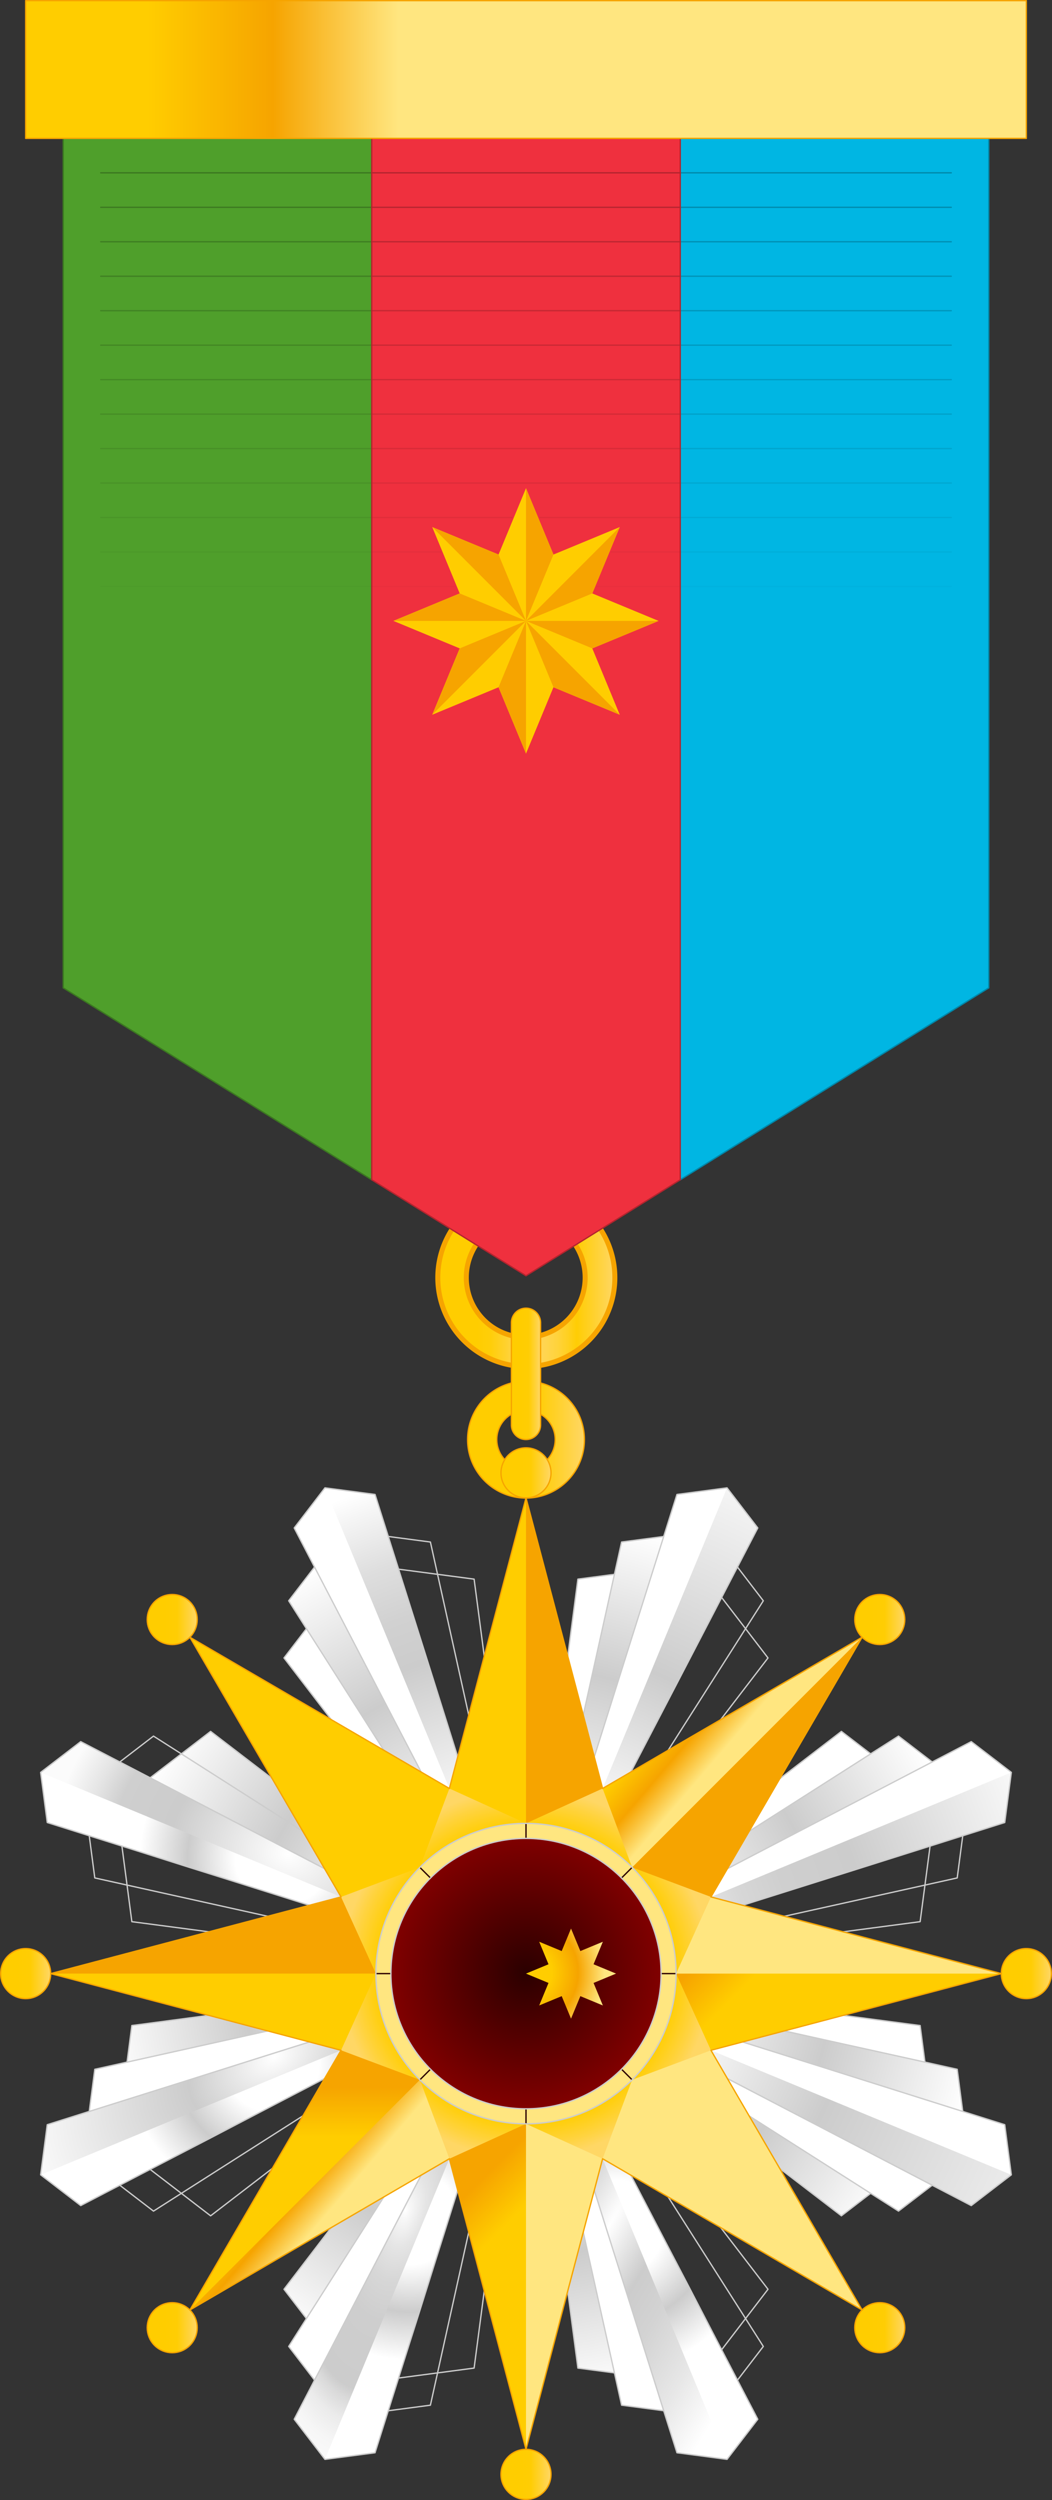 <svg id="svg4265" xmlns="http://www.w3.org/2000/svg" xmlns:xlink="http://www.w3.org/1999/xlink" viewBox="0 0 210.265 499.265"><rect x="0" y="0" width="210.265" height="499.265" fill="#333333" stroke="none"/><defs><style>.cls-1,.cls-2,.cls-3,.cls-31,.cls-57,.cls-58,.cls-59,.cls-60,.cls-61,.cls-62,.cls-63,.cls-64,.cls-65{stroke:#f6a400;}.cls-1,.cls-2,.cls-26,.cls-27,.cls-3,.cls-31,.cls-57,.cls-58,.cls-59,.cls-60,.cls-61,.cls-62,.cls-63,.cls-64,.cls-65,.cls-66{stroke-linecap:round;}.cls-1,.cls-10,.cls-11,.cls-12,.cls-13,.cls-14,.cls-15,.cls-16,.cls-17,.cls-18,.cls-19,.cls-2,.cls-26,.cls-3,.cls-30,.cls-31,.cls-4,.cls-48,.cls-5,.cls-57,.cls-58,.cls-59,.cls-6,.cls-60,.cls-61,.cls-62,.cls-63,.cls-64,.cls-65,.cls-66,.cls-7,.cls-8,.cls-9{stroke-linejoin:round;}.cls-1{stroke-width:1px;fill:url(#linear-gradient);}.cls-10,.cls-11,.cls-12,.cls-13,.cls-14,.cls-15,.cls-16,.cls-17,.cls-18,.cls-19,.cls-2,.cls-22,.cls-23,.cls-26,.cls-3,.cls-4,.cls-48,.cls-5,.cls-56,.cls-57,.cls-58,.cls-59,.cls-6,.cls-60,.cls-61,.cls-62,.cls-63,.cls-64,.cls-65,.cls-66,.cls-7,.cls-8,.cls-9{stroke-width:0.265px;}.cls-2{fill:url(#linear-gradient-2);}.cls-3{fill:url(#linear-gradient-3);}.cls-10,.cls-11,.cls-12,.cls-13,.cls-14,.cls-15,.cls-16,.cls-17,.cls-18,.cls-19,.cls-4,.cls-48,.cls-5,.cls-6,.cls-66,.cls-7,.cls-8,.cls-9{stroke:#ccc;}.cls-4{fill:url(#radial-gradient);}.cls-5{fill:url(#radial-gradient-3);}.cls-6{fill:url(#radial-gradient-5);}.cls-7{fill:url(#radial-gradient-7);}.cls-8{fill:url(#radial-gradient-9);}.cls-9{fill:url(#radial-gradient-11);}.cls-10{fill:url(#radial-gradient-13);}.cls-11{fill:url(#radial-gradient-15);}.cls-12{fill:url(#radial-gradient-17);}.cls-13{fill:url(#radial-gradient-19);}.cls-14{fill:url(#radial-gradient-21);}.cls-15{fill:url(#radial-gradient-23);}.cls-16{fill:url(#radial-gradient-25);}.cls-17{fill:url(#radial-gradient-27);}.cls-18{fill:url(#radial-gradient-29);}.cls-19{fill:url(#radial-gradient-31);}.cls-20{fill:#4f9f2b;}.cls-21{fill:#00b6e3;}.cls-22,.cls-23,.cls-26,.cls-30,.cls-48,.cls-56,.cls-57,.cls-66{fill:none;}.cls-22{stroke:#3b7820;}.cls-23{stroke:#08a;}.cls-24{fill:#ef303e;}.cls-25{opacity:0.25;}.cls-26{stroke:url(#linear-gradient-4);}.cls-27,.cls-28{fill:#ffcd00;}.cls-27{stroke:#ef303e;stroke-linejoin:bevel;stroke-width:0.529px;}.cls-29{fill:#f6a400;}.cls-30{stroke:#b3242e;}.cls-30,.cls-31{stroke-width:0.265px;}.cls-31{fill:url(#linear-gradient-35);}.cls-32{fill:url(#radial-gradient-33);}.cls-33{fill:url(#radial-gradient-34);}.cls-34{fill:url(#radial-gradient-35);}.cls-35{fill:url(#radial-gradient-36);}.cls-36{fill:url(#radial-gradient-37);}.cls-37{fill:url(#radial-gradient-38);}.cls-38{fill:url(#radial-gradient-39);}.cls-39{fill:url(#radial-gradient-40);}.cls-40{fill:url(#New_Gradient_Swatch_3);}.cls-41{fill:url(#radial-gradient-41);}.cls-42{fill:url(#radial-gradient-42);}.cls-43{fill:url(#radial-gradient-43);}.cls-44{fill:url(#New_Gradient_Swatch_4);}.cls-45{fill:url(#radial-gradient-44);}.cls-46{fill:url(#radial-gradient-45);}.cls-47{fill:url(#radial-gradient-46);}.cls-49{fill:url(#New_Gradient_Swatch_2);}.cls-50{fill:url(#linear-gradient-36);}.cls-51{fill:url(#linear-gradient-38);}.cls-52{fill:url(#radial-gradient-47);}.cls-53{fill:url(#radial-gradient-48);}.cls-54{fill:url(#radial-gradient-49);}.cls-55{fill:url(#radial-gradient-50);}.cls-56{stroke:#2b0000;}.cls-58{fill:url(#linear-gradient-40);}.cls-59{fill:url(#linear-gradient-41);}.cls-60{fill:url(#linear-gradient-42);}.cls-61{fill:url(#linear-gradient-43);}.cls-62{fill:url(#linear-gradient-44);}.cls-63{fill:url(#linear-gradient-45);}.cls-64{fill:url(#linear-gradient-46);}.cls-65{fill:url(#linear-gradient-47);}</style><linearGradient id="linear-gradient" x1="87.74" y1="255.511" x2="123.26" y2="255.511" gradientUnits="userSpaceOnUse"><stop offset="0.059" stop-color="#ffcd00"/><stop offset="0.225" stop-color="#ffcd00"/><stop offset="0.299" stop-color="#ffce09"/><stop offset="0.384" stop-color="#ffd12d"/><stop offset="0.483" stop-color="#ffd65d"/><stop offset="0.551" stop-color="#ffd659"/><stop offset="0.614" stop-color="#ffd54e"/><stop offset="0.674" stop-color="#ffd33c"/><stop offset="0.733" stop-color="#ffd022"/><stop offset="0.785" stop-color="#ffcd04"/><stop offset="0.897" stop-color="#ffd235"/><stop offset="1" stop-color="#ffd765"/></linearGradient><linearGradient id="linear-gradient-2" x1="93.827" y1="287.843" x2="117.173" y2="287.843" gradientUnits="userSpaceOnUse"><stop offset="0" stop-color="#ffcd00"/><stop offset="0.339" stop-color="#ffcd00"/><stop offset="0.597" stop-color="#ffcd04"/><stop offset="0.807" stop-color="#ffd235"/><stop offset="1" stop-color="#ffd765"/></linearGradient><linearGradient id="linear-gradient-3" x1="102.581" y1="274.728" x2="108.417" y2="274.728" xlink:href="#linear-gradient-2"/><radialGradient id="radial-gradient" cx="-78.739" cy="640.8" r="23.677" gradientTransform="matrix(2.385, -4.132, 4.132, 2.385, -2354.244, -1459.395)" gradientUnits="userSpaceOnUse"><stop offset="0" stop-color="#fff"/><stop offset="0.25" stop-color="#fff"/><stop offset="0.5" stop-color="#ccc"/><stop offset="0.75" stop-color="#fff"/><stop offset="1" stop-color="#fff"/></radialGradient><radialGradient id="radial-gradient-3" cx="-21.877" cy="594.659" r="23.677" gradientTransform="translate(1614.395 -2010.244) rotate(30) scale(4.771)" xlink:href="#radial-gradient"/><radialGradient id="radial-gradient-5" cx="-40.751" cy="629.506" r="23.677" gradientTransform="translate(-484.009 -2556.752) rotate(-15) scale(4.771)" xlink:href="#radial-gradient"/><radialGradient id="radial-gradient-7" cx="-33.171" cy="556.672" r="23.677" gradientTransform="translate(2711.752 -140.009) rotate(75) scale(4.771)" xlink:href="#radial-gradient"/><radialGradient id="radial-gradient-9" cx="8.013" cy="801.971" r="23.677" gradientTransform="matrix(-0.281, 1.048, 1.048, 0.281, -732.609, 160.93)" xlink:href="#radial-gradient"/><radialGradient id="radial-gradient-11" cx="139.295" cy="507.908" r="23.677" gradientTransform="matrix(1.048, 0.281, 0.281, -1.048, -183.07, 887.609)" xlink:href="#radial-gradient"/><radialGradient id="radial-gradient-13" cx="134.556" cy="682.129" r="23.677" gradientTransform="matrix(0.542, 0.939, 0.939, -0.542, -608.34, 638.083)" xlink:href="#radial-gradient"/><radialGradient id="radial-gradient-15" cx="19.452" cy="381.364" r="23.677" gradientTransform="matrix(0.939, -0.542, -0.542, -0.939, 294.083, 763.34)" xlink:href="#radial-gradient"/><radialGradient id="radial-gradient-17" cx="-85.038" cy="701.322" r="25.573" gradientTransform="matrix(1.097, -1.899, 1.899, 1.097, -1133.398, -536.15)" xlink:href="#radial-gradient"/><radialGradient id="radial-gradient-19" cx="38.645" cy="600.958" r="25.573" gradientTransform="matrix(1.899, 1.097, -1.097, 1.899, 691.15, -789.398)" xlink:href="#radial-gradient"/><radialGradient id="radial-gradient-21" cx="-2.411" cy="676.756" r="25.573" gradientTransform="translate(-273.574 -1040.65) rotate(-15) scale(2.193)" xlink:href="#radial-gradient"/><radialGradient id="radial-gradient-23" cx="14.079" cy="518.331" r="25.573" gradientTransform="translate(1195.65 70.426) rotate(75) scale(2.193)" xlink:href="#radial-gradient"/><radialGradient id="radial-gradient-25" cx="-68.005" cy="640.926" r="25.573" gradientTransform="matrix(-2.38, 4.122, 4.122, 2.38, -2697.945, -850.356)" xlink:href="#radial-gradient"/><radialGradient id="radial-gradient-27" cx="-21.75" cy="583.925" r="25.573" gradientTransform="matrix(4.122, 2.38, 2.38, -4.122, -1194.356, 2852.945)" xlink:href="#radial-gradient"/><radialGradient id="radial-gradient-29" cx="-33.072" cy="622.005" r="25.573" gradientTransform="matrix(1.232, 4.597, 4.597, -1.232, -2713.129, 1312.698)" xlink:href="#radial-gradient"/><radialGradient id="radial-gradient-31" cx="-40.672" cy="548.993" r="25.573" gradientTransform="matrix(4.597, -1.232, -1.232, -4.597, 968.698, 2868.129)" xlink:href="#radial-gradient"/><linearGradient id="linear-gradient-4" x1="-84.466" y1="568.878" x2="-84.466" y2="545.203" gradientTransform="matrix(3.78, 0, 0, -3.78, 424.742, 2184.972)" gradientUnits="userSpaceOnUse"><stop offset="0"/><stop offset="1" stop-opacity="0"/></linearGradient><linearGradient id="linear-gradient-35" x1="322.701" y1="1293.619" x2="322.701" y2="1318.731" gradientTransform="matrix(0, 3.989, 3.988, 0, -5154.451, -1273.257)" gradientUnits="userSpaceOnUse"><stop offset="0" stop-color="#ffcd00"/><stop offset="0.25" stop-color="#ffcd00"/><stop offset="0.5" stop-color="#f6a400"/><stop offset="0.75" stop-color="#ffe680"/><stop offset="1" stop-color="#ffe680"/></linearGradient><radialGradient id="radial-gradient-33" cx="24.714" cy="724.598" r="27.781" gradientTransform="matrix(0, 1.478, 1.478, 0, -965.605, 357.968)" xlink:href="#radial-gradient"/><radialGradient id="radial-gradient-34" cx="9.043" cy="691.785" r="25.712" gradientTransform="matrix(0, 1.478, 1.478, 0, -965.605, 357.968)" xlink:href="#radial-gradient"/><radialGradient id="radial-gradient-35" cx="61.921" cy="491.207" r="27.781" gradientTransform="matrix(1.478, 0, 0, -1.478, 13.968, 1120.605)" xlink:href="#radial-gradient"/><radialGradient id="radial-gradient-36" cx="46.25" cy="458.394" r="25.712" gradientTransform="matrix(1.478, 0, 0, -1.478, 13.968, 1120.605)" xlink:href="#radial-gradient"/><radialGradient id="radial-gradient-37" cx="91.654" cy="615.608" r="27.781" gradientTransform="matrix(1.045, 1.045, 1.045, -1.045, -633.766, 942.163)" xlink:href="#radial-gradient"/><radialGradient id="radial-gradient-38" cx="75.984" cy="582.796" r="25.712" gradientTransform="matrix(1.045, 1.045, 1.045, -1.045, -633.766, 942.163)" xlink:href="#radial-gradient"/><radialGradient id="radial-gradient-39" cx="-47.069" cy="424.267" r="27.781" gradientTransform="matrix(1.045, -1.045, -1.045, -1.045, 598.163, 788.766)" xlink:href="#radial-gradient"/><radialGradient id="radial-gradient-40" cx="-62.739" cy="391.454" r="25.712" gradientTransform="matrix(1.045, -1.045, -1.045, -1.045, 598.163, 788.766)" xlink:href="#radial-gradient"/><radialGradient id="New_Gradient_Swatch_3" cx="-54.571" cy="638.441" r="27.781" gradientTransform="matrix(-1.215, 4.535, 4.535, 1.215, -2856.037, -133.803)" gradientUnits="userSpaceOnUse"><stop offset="0" stop-color="#fff"/><stop offset="0.25" stop-color="#fff"/><stop offset="0.5" stop-color="#ccc"/><stop offset="0.968" stop-color="#fbfbfb"/><stop offset="1" stop-color="#fff"/></radialGradient><radialGradient id="radial-gradient-41" cx="-56.884" cy="627.354" r="8.008" gradientTransform="matrix(-1.215, 4.535, 5.623, 1.507, -3538.825, -316.755)" gradientUnits="userSpaceOnUse"><stop offset="0" stop-color="#fff"/><stop offset="0.505" stop-color="#ccc"/><stop offset="0.75" stop-color="#cfcfcf"/><stop offset="0.858" stop-color="#e4e4e4"/><stop offset="1" stop-color="#fbfbfb"/></radialGradient><radialGradient id="radial-gradient-42" cx="-24.236" cy="570.492" r="27.781" gradientTransform="matrix(4.535, 1.215, 1.215, -4.535, -477.803, 3011.037)" gradientUnits="userSpaceOnUse"><stop offset="0" stop-color="#fff"/><stop offset="0.25" stop-color="#fff"/><stop offset="0.5" stop-color="#ccc"/><stop offset="0.884" stop-color="#fff"/><stop offset="0.908" stop-color="#fbfbfb"/><stop offset="1" stop-color="#fff"/></radialGradient><radialGradient id="radial-gradient-43" cx="-26.549" cy="559.405" r="8.008" gradientTransform="matrix(4.535, 1.215, 2.43, -9.07, -1157.539, 5547.848)" gradientUnits="userSpaceOnUse"><stop offset="0" stop-color="#fff"/><stop offset="0.021" stop-color="#f8f8f8"/><stop offset="0.099" stop-color="#e5e5e5"/><stop offset="0.189" stop-color="#d7d7d7"/><stop offset="0.3" stop-color="#cecece"/><stop offset="0.493" stop-color="#ccc"/><stop offset="0.524" stop-color="#dadada"/><stop offset="0.578" stop-color="#ebebeb"/><stop offset="0.645" stop-color="#f6f6f6"/><stop offset="0.739" stop-color="#fdfdfd"/><stop offset="1" stop-color="#fff"/></radialGradient><radialGradient id="New_Gradient_Swatch_4" cx="-25.331" cy="610.749" r="27.781" gradientTransform="matrix(2.347, 4.066, 4.066, -2.347, -2318.238, 1931.166)" gradientUnits="userSpaceOnUse"><stop offset="0" stop-color="#fff"/><stop offset="0.23" stop-color="#fff"/><stop offset="0.241" stop-color="#fafafa"/><stop offset="0.291" stop-color="#e5e5e5"/><stop offset="0.348" stop-color="#d7d7d7"/><stop offset="0.417" stop-color="#cfcfcf"/><stop offset="0.53" stop-color="#ccc"/><stop offset="0.849" stop-color="#fff"/><stop offset="1" stop-color="#fff"/></radialGradient><radialGradient id="radial-gradient-44" cx="-27.643" cy="599.662" r="8.008" gradientTransform="matrix(2.347, 4.066, 6.099, -3.521, -3537.299, 2634.991)" gradientUnits="userSpaceOnUse"><stop offset="0" stop-color="#fff"/><stop offset="0.327" stop-color="#ccc"/><stop offset="1" stop-color="#fff"/></radialGradient><radialGradient id="radial-gradient-45" cx="-51.928" cy="541.251" r="27.781" gradientTransform="matrix(4.066, -2.347, -2.347, -4.066, 1587.165, 2473.238)" gradientUnits="userSpaceOnUse"><stop offset="0" stop-color="#fff"/><stop offset="0.25" stop-color="#fff"/><stop offset="0.5" stop-color="#ccc"/><stop offset="0.575" stop-color="#d1d1d1"/><stop offset="0.658" stop-color="#dedede"/><stop offset="0.746" stop-color="#f5f5f5"/><stop offset="0.78" stop-color="#fff"/><stop offset="1" stop-color="#fff"/></radialGradient><radialGradient id="radial-gradient-46" cx="-54.241" cy="530.164" r="8.008" gradientTransform="matrix(-4.066, -2.347, -16.737, 28.989, 8774.951, -15051.432)" gradientUnits="userSpaceOnUse"><stop offset="0" stop-color="#fff"/><stop offset="0.27" stop-color="#ccc"/><stop offset="0.461" stop-color="#d3d3d3"/><stop offset="0.745" stop-color="#e7e7e7"/><stop offset="1" stop-color="#fff"/><stop offset="1" stop-color="#fbfbfb"/><stop offset="1" stop-color="#fff"/></radialGradient><linearGradient id="New_Gradient_Swatch_2" x1="-87.497" y1="476.764" x2="-82.253" y2="472.276" gradientTransform="matrix(3.78, 0, 0, -3.78, 422.217, 2184.477)" xlink:href="#linear-gradient-35"/><linearGradient id="linear-gradient-36" x1="-83.798" y1="473.598" x2="-77.656" y2="467.456" gradientTransform="matrix(3.78, 0, 0, -3.78, 422.217, 2184.477)" gradientUnits="userSpaceOnUse"><stop offset="0" stop-color="#f6a400"/><stop offset="0.7" stop-color="#f6a400"/><stop offset="1" stop-color="#ffcd00"/></linearGradient><linearGradient id="linear-gradient-38" x1="-72.169" y1="522.253" x2="-66.027" y2="516.111" gradientTransform="matrix(2.673, 2.673, 2.673, -2.673, -1097.362, 1983.11)" xlink:href="#linear-gradient-36"/><radialGradient id="radial-gradient-47" cx="105.5" cy="394.5" r="36.969" gradientUnits="userSpaceOnUse"><stop offset="0" stop-color="#ffcd00"/><stop offset="0.785" stop-color="#ffcd00"/><stop offset="0.833" stop-color="#ffcf12"/><stop offset="0.929" stop-color="#ffd33f"/><stop offset="1" stop-color="#ffd765"/></radialGradient><radialGradient id="radial-gradient-48" cx="-83.798" cy="473.598" r="7.938" gradientTransform="matrix(3.78, 0, 0, -3.78, 421.849, 2184.11)" xlink:href="#linear-gradient-35"/><radialGradient id="radial-gradient-49" cx="-83.798" cy="473.598" r="7.144" gradientTransform="matrix(3.78, 0, 0, -3.78, 421.849, 2184.11)" gradientUnits="userSpaceOnUse"><stop offset="0" stop-color="#2b0000"/><stop offset="1" stop-color="maroon"/></radialGradient><radialGradient id="radial-gradient-50" cx="-99.312" cy="479.108" r="4.763" gradientTransform="matrix(4.398, 0, 0, -4.398, 542.225, 2501.384)" xlink:href="#linear-gradient-35"/><linearGradient id="linear-gradient-40" x1="100.132" y1="494.132" x2="110.132" y2="494.132" xlink:href="#linear-gradient-2"/><linearGradient id="linear-gradient-41" x1="100.132" y1="294.132" x2="110.132" y2="294.132" xlink:href="#linear-gradient-2"/><linearGradient id="linear-gradient-42" x1="200.132" y1="394.132" x2="210.132" y2="394.132" xlink:href="#linear-gradient-2"/><linearGradient id="linear-gradient-43" x1="0.132" y1="394.132" x2="10.132" y2="394.132" xlink:href="#linear-gradient-2"/><linearGradient id="linear-gradient-44" x1="29.789" y1="465.211" x2="39.789" y2="465.211" gradientTransform="translate(339.143 111.657) rotate(45)" xlink:href="#linear-gradient-2"/><linearGradient id="linear-gradient-45" x1="171.211" y1="323.789" x2="181.211" y2="323.789" gradientTransform="translate(280.565 -29.764) rotate(45)" xlink:href="#linear-gradient-2"/><linearGradient id="linear-gradient-46" x1="171.211" y1="465.211" x2="181.211" y2="465.211" gradientTransform="translate(380.565 11.657) rotate(45)" xlink:href="#linear-gradient-2"/><linearGradient id="linear-gradient-47" x1="29.789" y1="323.789" x2="39.789" y2="323.789" gradientTransform="translate(239.143 70.236) rotate(45)" xlink:href="#linear-gradient-2"/></defs><title>Vətən_Müharibəsi_Qəhrəmanı_medalı2</title><g id="layer1"><path id="path1274" class="cls-1" d="M105.5,237.75a17.761,17.761,0,0,0-.001,35.521h.001a17.76,17.76,0,0,0,17.76-17.761v-.001A17.76,17.76,0,0,0,105.5,237.75Zm0,5.828a11.933,11.933,0,0,1,.001,23.865H105.5a11.932,11.932,0,0,1-11.932-11.932v-.001A11.932,11.932,0,0,1,105.5,243.578Z" transform="translate(-0.368 -0.368)"/><path id="path1133" class="cls-2" d="M105.499,276.185a11.674,11.674,0,1,0,.002,0Zm0,5.828a5.833,5.833,0,0,1,5.836,5.829v.001a5.836,5.836,0,1,1-5.837-5.83Z" transform="translate(-0.368 -0.368)"/><path id="circle1135-0" class="cls-3" d="M108.417,284.928a2.918,2.918,0,0,1-5.837,0V264.528a2.918,2.918,0,0,1,5.837,0Z" transform="translate(-0.368 -0.368)"/><g id="g3660"><g id="g3644"><g id="g3636"><path id="path3632" class="cls-4" d="M187.377,428.415,105.5,394.5l63.038,48.371Z" transform="translate(-0.368 -0.368)"/><path id="path3634" class="cls-4" d="M23.623,360.585,105.5,394.5,42.462,346.129Z" transform="translate(-0.368 -0.368)"/></g><g id="g3642"><path id="path3638" class="cls-5" d="M71.585,476.377,105.5,394.5,57.129,457.538Z" transform="translate(-0.368 -0.368)"/><path id="path3640" class="cls-5" d="M139.415,312.623,105.5,394.5l48.371-63.038Z" transform="translate(-0.368 -0.368)"/></g></g><g id="g3658"><g id="g3650"><path id="path3646" class="cls-6" d="M139.415,476.377,105.5,394.5l10.371,78.778Z" transform="translate(-0.368 -0.368)"/><path id="path3648" class="cls-6" d="M71.585,312.623,105.5,394.5,95.129,315.722Z" transform="translate(-0.368 -0.368)"/></g><g id="g3656"><path id="path3652" class="cls-7" d="M23.623,428.415,105.5,394.5,26.722,404.871Z" transform="translate(-0.368 -0.368)"/><path id="path3654" class="cls-7" d="M187.377,360.585,105.5,394.5l78.778-10.371Z" transform="translate(-0.368 -0.368)"/></g></g></g><g id="g3630"><g id="g3600"><g id="g3586"><path id="path3430" class="cls-8" d="M187.377,428.415,105.5,394.5l78.778,10.371Z" transform="translate(-0.368 -0.368)"/><path id="path3582" class="cls-8" d="M23.623,360.585,105.5,394.5,26.722,384.129Z" transform="translate(-0.368 -0.368)"/></g><g id="g3592"><path id="path3588" class="cls-9" d="M139.415,312.623,105.5,394.5l10.371-78.778Z" transform="translate(-0.368 -0.368)"/><path id="path3590" class="cls-9" d="M71.585,476.377,105.5,394.5,95.129,473.278Z" transform="translate(-0.368 -0.368)"/></g></g><g id="g3614"><g id="g3606"><path id="path3602" class="cls-10" d="M187.377,360.585,105.5,394.5l63.038-48.371Z" transform="translate(-0.368 -0.368)"/><path id="path3604" class="cls-10" d="M23.623,428.415,105.5,394.5,42.462,442.871Z" transform="translate(-0.368 -0.368)"/></g><g id="g3612"><path id="path3608" class="cls-11" d="M71.585,312.623,105.5,394.5,57.129,331.462Z" transform="translate(-0.368 -0.368)"/><path id="path3610" class="cls-11" d="M139.415,476.377,105.5,394.5l48.371,63.038Z" transform="translate(-0.368 -0.368)"/></g></g></g><g id="g3580"><g id="g3564"><g id="g3556"><path id="path3552" class="cls-12" d="M193.997,431.157,105.5,394.5l74.454,47.432Z" transform="translate(-0.368 -0.368)"/><path id="path3554" class="cls-12" d="M17.003,357.843,105.5,394.5,31.046,347.068Z" transform="translate(-0.368 -0.368)"/></g><g id="g3562"><path id="path3558" class="cls-13" d="M68.843,482.997,105.5,394.5,58.068,468.954Z" transform="translate(-0.368 -0.368)"/><path id="path3560" class="cls-13" d="M142.157,306.003,105.5,394.5l47.432-74.454Z" transform="translate(-0.368 -0.368)"/></g></g><g id="g3578"><g id="g3570"><path id="path3566" class="cls-14" d="M142.157,482.997,105.5,394.5l19.107,86.187Z" transform="translate(-0.368 -0.368)"/><path id="path3568" class="cls-14" d="M68.843,306.003,105.5,394.5l-19.107-86.187Z" transform="translate(-0.368 -0.368)"/></g><g id="g3576"><path id="path3572" class="cls-15" d="M17.003,431.157,105.5,394.5l-86.187,19.107Z" transform="translate(-0.368 -0.368)"/><path id="path3574" class="cls-15" d="M193.997,357.843,105.5,394.5l86.187-19.107Z" transform="translate(-0.368 -0.368)"/></g></g></g><g id="g3550"><g id="g3520"><g id="g3506"><path id="path3428" class="cls-16" d="M193.997,431.157,105.5,394.5l86.187,19.107Z" transform="translate(-0.368 -0.368)"/><path id="path3502" class="cls-16" d="M17.003,357.843,105.5,394.5l-86.187-19.107Z" transform="translate(-0.368 -0.368)"/></g><g id="g3512"><path id="path3508" class="cls-17" d="M142.157,306.003,105.5,394.5l19.107-86.187Z" transform="translate(-0.368 -0.368)"/><path id="path3510" class="cls-17" d="M68.843,482.997,105.5,394.5l-19.107,86.187Z" transform="translate(-0.368 -0.368)"/></g></g><g id="g3534"><g id="g3526"><path id="path3522" class="cls-18" d="M193.997,357.843,105.5,394.5l74.454-47.432Z" transform="translate(-0.368 -0.368)"/><path id="path3524" class="cls-18" d="M17.003,431.157,105.5,394.5,31.046,441.932Z" transform="translate(-0.368 -0.368)"/></g><g id="g3532"><path id="path3528" class="cls-19" d="M68.843,306.003,105.5,394.5,58.068,320.046Z" transform="translate(-0.368 -0.368)"/><path id="path3530" class="cls-19" d="M142.157,482.997,105.5,394.5l47.432,74.454Z" transform="translate(-0.368 -0.368)"/></g></g></g><g id="g3006"><path id="path1266" class="cls-20" d="M105.5,125.5,74.667,14.25H13V197.643L74.667,235.976Z" transform="translate(-0.368 -0.368)"/><path id="path1268" class="cls-21" d="M105.5,125.5,136.333,14.25H198V197.643l-61.667,38.333Z" transform="translate(-0.368 -0.368)"/><path id="path1547" class="cls-22" d="M105.5,125.5,74.667,14.25H13V197.643L74.667,235.976Z" transform="translate(-0.368 -0.368)"/><path id="path1549" class="cls-23" d="M105.5,125.5,136.333,14.25H198V197.643l-61.667,38.333Z" transform="translate(-0.368 -0.368)"/><path id="path1206-0" class="cls-24" d="M136.333,235.976,105.5,255.143,74.667,235.976V14.25h61.667Z" transform="translate(-0.368 -0.368)"/><g id="g2455" class="cls-25"><path id="path1564" class="cls-26" d="M20.5,34.883h170" transform="translate(-0.368 -0.368)"/><path id="path1564-2" class="cls-26" d="M20.5,41.766h170" transform="translate(-0.368 -0.368)"/><path id="path1564-5" class="cls-26" d="M20.5,48.649h170" transform="translate(-0.368 -0.368)"/><path id="path1564-8" class="cls-26" d="M20.5,55.532h170" transform="translate(-0.368 -0.368)"/><path id="path1564-88" class="cls-26" d="M20.5,62.416h170" transform="translate(-0.368 -0.368)"/><path id="path1564-6" class="cls-26" d="M20.5,69.299h170" transform="translate(-0.368 -0.368)"/><path id="path1564-9" class="cls-26" d="M20.5,76.182h170" transform="translate(-0.368 -0.368)"/><path id="path1564-94" class="cls-26" d="M20.5,83.065h170" transform="translate(-0.368 -0.368)"/><path id="path1564-85" class="cls-26" d="M20.5,89.948h170" transform="translate(-0.368 -0.368)"/><path id="path1564-60" class="cls-26" d="M20.5,96.831h170" transform="translate(-0.368 -0.368)"/><path id="path1564-3" class="cls-26" d="M20.5,103.714h170" transform="translate(-0.368 -0.368)"/><path id="path1564-99" class="cls-26" d="M20.5,110.597h170" transform="translate(-0.368 -0.368)"/><path id="path1564-29" class="cls-26" d="M20.5,117.481h170" transform="translate(-0.368 -0.368)"/><path id="path1564-28" class="cls-26" d="M20.5,124.364h170" transform="translate(-0.368 -0.368)"/><path id="path1564-96" class="cls-26" d="M20.5,131.247h170" transform="translate(-0.368 -0.368)"/><path id="path1564-56" class="cls-26" d="M20.5,138.13h170" transform="translate(-0.368 -0.368)"/><path id="path1564-4" class="cls-26" d="M20.5,145.013h170" transform="translate(-0.368 -0.368)"/><path id="path1564-40" class="cls-26" d="M20.5,151.896h170" transform="translate(-0.368 -0.368)"/><path id="path1564-0" class="cls-26" d="M20.5,158.779h170" transform="translate(-0.368 -0.368)"/><path id="path1564-81" class="cls-26" d="M20.5,165.662h170" transform="translate(-0.368 -0.368)"/><path id="path1564-55" class="cls-26" d="M20.5,172.545h170" transform="translate(-0.368 -0.368)"/><path id="path1564-92" class="cls-26" d="M20.5,179.429h170" transform="translate(-0.368 -0.368)"/><path id="path1564-53" class="cls-26" d="M20.5,186.312h170" transform="translate(-0.368 -0.368)"/><path id="path1564-34" class="cls-26" d="M20.5,193.195h170" transform="translate(-0.368 -0.368)"/><path id="path1564-7" class="cls-26" d="M31.124,200.078H179.876" transform="translate(-0.368 -0.368)"/><path id="path1564-1" class="cls-26" d="M42.196,206.961H168.804" transform="translate(-0.368 -0.368)"/><path id="path1564-41" class="cls-26" d="M53.269,213.844H157.731" transform="translate(-0.368 -0.368)"/><path id="path1564-64" class="cls-26" d="M64.342,220.727h82.316" transform="translate(-0.368 -0.368)"/><path id="path1564-76" class="cls-26" d="M75.415,227.61H135.585" transform="translate(-0.368 -0.368)"/><path id="path1564-23" class="cls-26" d="M86.488,234.494h38.024" transform="translate(-0.368 -0.368)"/><path id="path1564-52" class="cls-26" d="M97.561,241.377h15.879" transform="translate(-0.368 -0.368)"/></g><path id="path2457" class="cls-27" d="M105.5,97.864l5.488,13.25,13.25-5.488-5.488,13.25L132,124.364,118.75,129.852l5.488,13.25-13.25-5.488-5.488,13.25-5.488-13.25-13.25,5.488L92.25,129.852,79,124.364l13.25-5.488-5.488-13.25,13.25,5.488Z" transform="translate(-0.368 -0.368)"/><path id="path927-8-3" class="cls-28" d="M105.5,97.864l5.488,13.25,13.25-5.488-5.488,13.25L132,124.364,118.75,129.852l5.488,13.25-13.25-5.488-5.488,13.25-5.488-13.25-13.25,5.488L92.25,129.852,79,124.364l13.25-5.488-5.488-13.25,13.25,5.488Z" transform="translate(-0.368 -0.368)"/><g id="g1339"><g id="g1325"><path id="path1319" class="cls-29" d="M100.012,137.614l10.977-26.5L105.5,97.864v53Z" transform="translate(-0.368 -0.368)"/><path id="path1321" class="cls-29" d="M92.25,118.875l26.5,10.977L132,124.364H79Z" transform="translate(-0.368 -0.368)"/></g><g id="g1331"><path id="path1327" class="cls-29" d="M92.25,129.852l26.5-10.977,5.488-13.25L86.762,143.102Z" transform="translate(-0.368 -0.368)"/><path id="path1329" class="cls-29" d="M100.012,111.114l10.977,26.5,13.25,5.488L86.762,105.625Z" transform="translate(-0.368 -0.368)"/></g></g><path id="path1551" class="cls-30" d="M136.333,235.976,105.5,255.143,74.667,235.976V14.25h61.667Z" transform="translate(-0.368 -0.368)"/><rect id="rect4308" class="cls-31" x="5.132" y="0.132" width="200" height="27.5"/></g><g id="g3690"><g id="g3674"><g id="g3666"><path id="path3662" class="cls-32" d="M201.189,424.671l1.318,10.011-8.011,6.147L105.5,394.5Z" transform="translate(-0.368 -0.368)"/><path id="path3664" class="cls-33" d="M16.503,348.171l-8.011,6.147,1.318,10.011L105.5,394.5Z" transform="translate(-0.368 -0.368)"/></g><g id="g3672"><path id="path3668" class="cls-34" d="M135.671,298.811l10.011-1.318,6.147,8.011L105.5,394.5Z" transform="translate(-0.368 -0.368)"/><path id="path3670" class="cls-35" d="M59.171,483.497l6.147,8.011,10.011-1.318L105.5,394.5Z" transform="translate(-0.368 -0.368)"/></g></g><g id="g3688"><g id="g3680"><path id="path3676" class="cls-36" d="M194.497,348.171l8.011,6.147-1.318,10.011L105.5,394.5Z" transform="translate(-0.368 -0.368)"/><path id="path3678" class="cls-37" d="M9.811,424.671l-1.318,10.011,8.011,6.147L105.5,394.5Z" transform="translate(-0.368 -0.368)"/></g><g id="g3686"><path id="path3682" class="cls-38" d="M59.171,305.503l6.147-8.011,10.011,1.318L105.5,394.5Z" transform="translate(-0.368 -0.368)"/><path id="path3684" class="cls-39" d="M135.671,490.189l10.011,1.318,6.147-8.011L105.5,394.5Z" transform="translate(-0.368 -0.368)"/></g></g></g><g id="g3740"><g id="g3710"><g id="g3696"><path id="path3434" class="cls-40" d="M202.507,434.682,105.5,394.5l88.997,46.329Z" transform="translate(-0.368 -0.368)"/><path id="path3692" class="cls-41" d="M8.493,354.318,105.5,394.5,16.503,348.171Z" transform="translate(-0.368 -0.368)"/></g><g id="g3702"><path id="path3698" class="cls-42" d="M145.682,297.493,105.5,394.5l46.329-88.997Z" transform="translate(-0.368 -0.368)"/><path id="path3700" class="cls-43" d="M65.318,491.507,105.5,394.5,59.171,483.497Z" transform="translate(-0.368 -0.368)"/></g></g><g id="g3724"><g id="g3716"><path id="path3712" class="cls-44" d="M202.507,354.318,105.5,394.5l95.689-30.171Z" transform="translate(-0.368 -0.368)"/><path id="path3714" class="cls-45" d="M8.493,434.682,105.5,394.5,9.811,424.671Z" transform="translate(-0.368 -0.368)"/></g><g id="g3722"><path id="path3718" class="cls-46" d="M65.318,297.493,105.5,394.5l-30.171-95.689Z" transform="translate(-0.368 -0.368)"/><path id="path3720" class="cls-47" d="M145.682,491.507,105.5,394.5l30.171,95.689Z" transform="translate(-0.368 -0.368)"/></g></g></g><g id="g3490"><g id="g3460"><g id="g3446"><path id="path3436" class="cls-48" d="M201.189,424.671l1.318,10.011-8.011,6.147L105.5,394.5Z" transform="translate(-0.368 -0.368)"/><path id="path3442" class="cls-48" d="M16.503,348.171l-8.011,6.147,1.318,10.011L105.5,394.5Z" transform="translate(-0.368 -0.368)"/></g><g id="g3452"><path id="path3448" class="cls-48" d="M135.671,298.811l10.011-1.318,6.147,8.011L105.5,394.5Z" transform="translate(-0.368 -0.368)"/><path id="path3450" class="cls-48" d="M59.171,483.497l6.147,8.011,10.011-1.318L105.5,394.5Z" transform="translate(-0.368 -0.368)"/></g></g><g id="g3474"><g id="g3466"><path id="path3462" class="cls-48" d="M194.497,348.171l8.011,6.147-1.318,10.011L105.5,394.5Z" transform="translate(-0.368 -0.368)"/><path id="path3464" class="cls-48" d="M9.811,424.671l-1.318,10.011,8.011,6.147L105.5,394.5Z" transform="translate(-0.368 -0.368)"/></g><g id="g3472"><path id="path3468" class="cls-48" d="M59.171,305.503l6.147-8.011,10.011,1.318L105.5,394.5Z" transform="translate(-0.368 -0.368)"/><path id="path3470" class="cls-48" d="M135.671,490.189l10.011,1.318,6.147-8.011L105.5,394.5Z" transform="translate(-0.368 -0.368)"/></g></g></g><g id="g4187"><path id="path2467" class="cls-49" d="M105.5,299.5l15.313,58.031,51.862-30.206-30.206,51.862L200.5,394.5l-58.031,15.313,30.206,51.862-51.862-30.206L105.5,489.5,90.187,431.469l-51.862,30.206,30.206-51.862L10.5,394.5l58.031-15.313-30.206-51.862,51.862,30.206Z" transform="translate(-0.368 -0.368)"/><g id="g2602"><g id="g2588"><path id="path2581" class="cls-50" d="M90.187,431.469,105.5,489.5v-190l15.313,58.031Z" transform="translate(-0.368 -0.368)"/><path id="path2584" class="cls-50" d="M68.531,379.187,10.5,394.5h190l-58.031,15.313Z" transform="translate(-0.368 -0.368)"/></g><g id="g2594"><path id="path2590" class="cls-51" d="M68.531,409.813l-30.206,51.862L172.675,327.325l-30.206,51.862Z" transform="translate(-0.368 -0.368)"/><path id="path2592" class="cls-51" d="M90.187,357.531,38.325,327.325,172.675,461.675l-51.862-30.206Z" transform="translate(-0.368 -0.368)"/></g></g><path id="path2469" class="cls-52" d="M120.813,357.531l5.9,15.756,15.756,5.9L135.5,394.5l6.969,15.313-15.756,5.9-5.9,15.756L105.5,424.5l-15.313,6.969-5.9-15.756-15.756-5.9L75.5,394.5l-6.969-15.313,15.756-5.9,5.9-15.756L105.5,364.5Z" transform="translate(-0.368 -0.368)"/><circle id="circle981" class="cls-53" cx="105.132" cy="394.132" r="30"/><circle id="circle983" class="cls-54" cx="105.132" cy="394.132" r="27"/><g id="g1107"><path id="path927-8-9" class="cls-55" d="M114.5,385.5l1.864,4.5,4.5-1.864-1.864,4.5,4.5,1.864-4.5,1.864,1.864,4.5-4.5-1.864-1.864,4.5-1.864-4.5-4.5,1.864,1.864-4.5-4.5-1.864,4.5-1.864-1.864-4.5,4.5,1.864Z" transform="translate(-0.368 -0.368)"/><path id="path1092" class="cls-55" d="M110.637,379.648a14.853,14.853,0,1,0,7.59,27.58,17.999,17.999,0,1,1,0-25.455,14.94,14.94,0,0,0-7.59-2.125Z" transform="translate(-0.368 -0.368)"/></g><g id="g2525"><g id="g2495"><g id="g2481"><path id="path2475" class="cls-56" d="M105.5,424.5v-3" transform="translate(-0.368 -0.368)"/><path id="path2477" class="cls-56" d="M105.5,367.5v-3" transform="translate(-0.368 -0.368)"/></g><g id="g2487"><path id="path2483" class="cls-56" d="M135.5,394.5h-3" transform="translate(-0.368 -0.368)"/><path id="path2485" class="cls-56" d="M78.5,394.5h-3" transform="translate(-0.368 -0.368)"/></g></g><g id="g2509"><g id="g2501"><path id="path2497" class="cls-56" d="M84.287,415.713l2.121-2.121" transform="translate(-0.368 -0.368)"/><path id="path2499" class="cls-56" d="M124.592,375.408l2.121-2.121" transform="translate(-0.368 -0.368)"/></g><g id="g2507"><path id="path2503" class="cls-56" d="M126.713,415.713l-2.121-2.121" transform="translate(-0.368 -0.368)"/><path id="path2505" class="cls-56" d="M86.408,375.408l-2.121-2.121" transform="translate(-0.368 -0.368)"/></g></g></g><path id="path2612" class="cls-57" d="M105.5,299.5l15.313,58.031,51.862-30.206-30.206,51.862L200.5,394.5l-58.031,15.313,30.206,51.862-51.862-30.206L105.5,489.5,90.187,431.469l-51.862,30.206,30.206-51.862L10.5,394.5l58.031-15.313-30.206-51.862,51.862,30.206Z" transform="translate(-0.368 -0.368)"/><g id="g1079"><circle id="circle985" class="cls-58" cx="105.132" cy="494.132" r="5"/><circle id="circle1017" class="cls-59" cx="105.132" cy="294.132" r="5"/><circle id="circle1023" class="cls-60" cx="205.132" cy="394.132" r="5"/><circle id="circle1025" class="cls-61" cx="5.132" cy="394.132" r="5"/><circle id="circle1037" class="cls-62" cx="34.789" cy="465.211" r="5" transform="translate(-319.132 160.489) rotate(-45)"/><circle id="circle1039" class="cls-63" cx="176.211" cy="323.789" r="5" transform="translate(-177.71 219.068) rotate(-45)"/><circle id="circle1043" class="cls-64" cx="176.211" cy="465.211" r="5" transform="translate(-277.71 260.489) rotate(-45)"/><circle id="circle1045" class="cls-65" cx="34.789" cy="323.789" r="5" transform="translate(-219.132 119.068) rotate(-45)"/></g><circle id="circle2527" class="cls-66" cx="105.132" cy="394.132" r="30"/><circle id="circle2529" class="cls-66" cx="105.132" cy="394.132" r="27"/></g></g></svg>